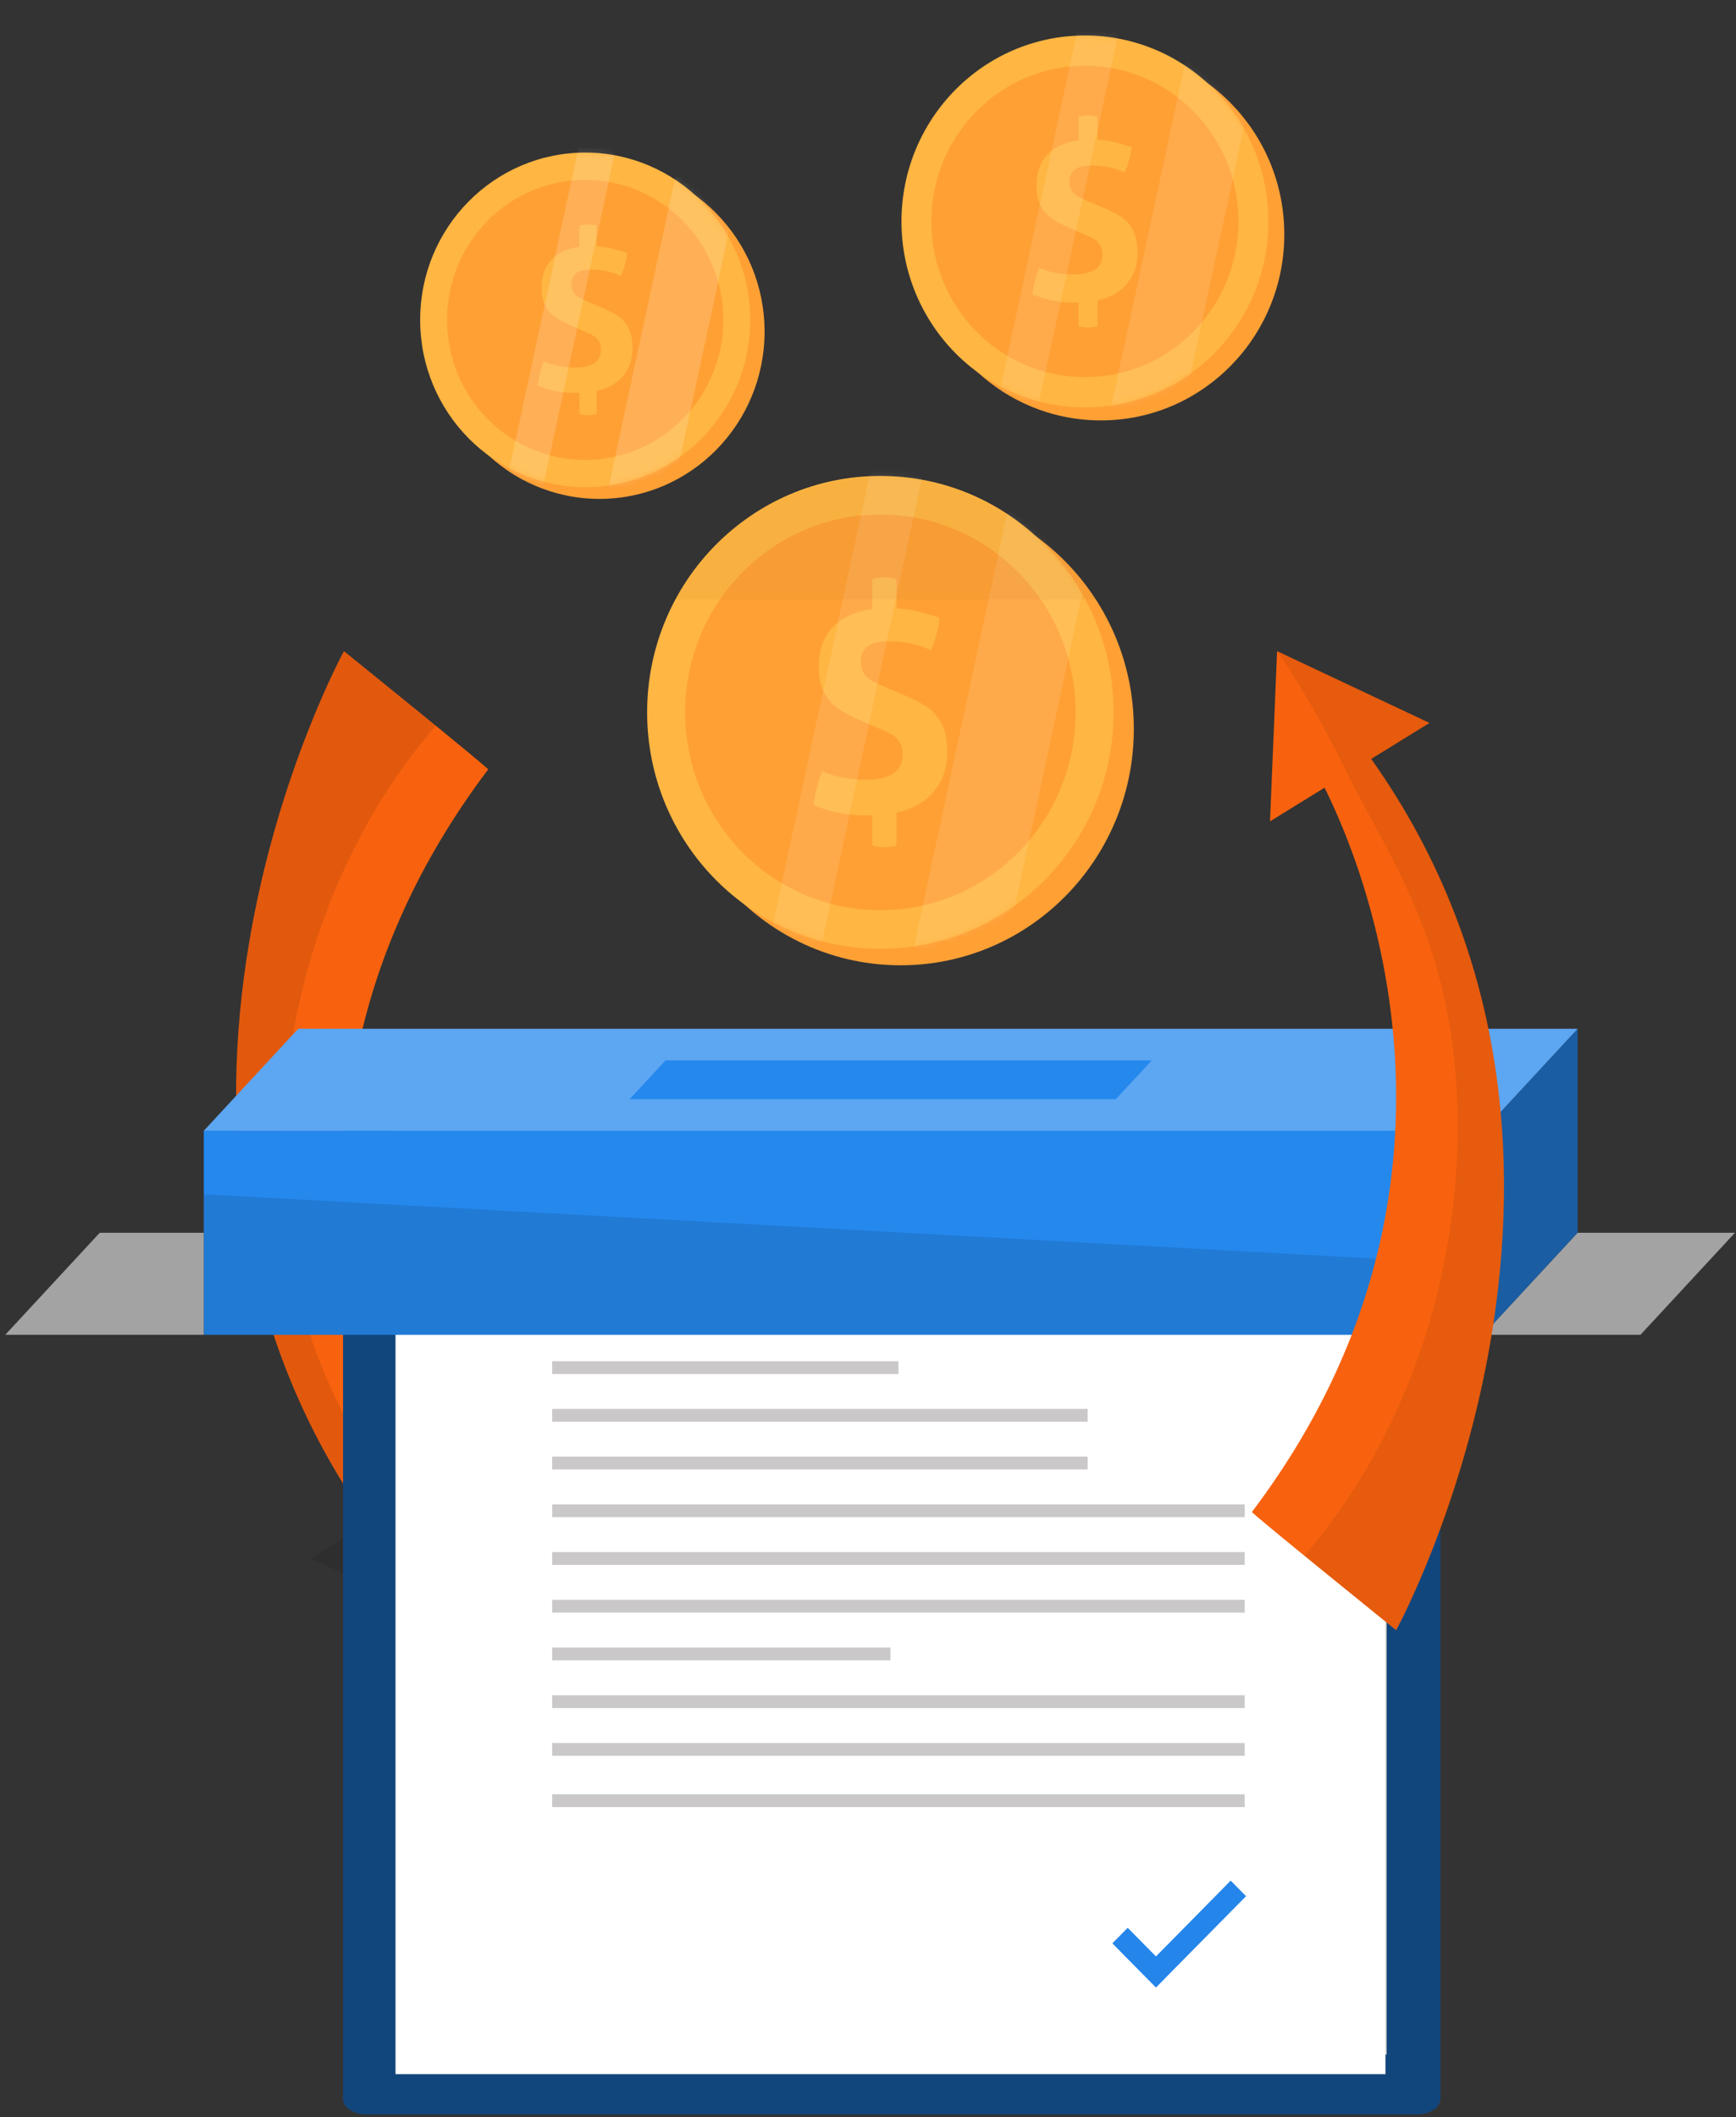 <svg width="301" height="367" viewBox="0 0 301 367" fill="none" xmlns="http://www.w3.org/2000/svg">
<rect x="0" y="0" width="301" height="367" fill="#333333" stroke="none"/>
<path fill-rule="evenodd" clip-rule="evenodd" d="M73.916 262.441C73.916 262.441 35.528 198.441 84.637 133.382C85.095 133.439 59.637 112.879 59.637 112.879C59.637 112.879 13.34 197.304 66.421 267.273L73.916 262.441Z" fill="#F8620E"/>
<path fill-rule="evenodd" clip-rule="evenodd" d="M88.941 253.098L61.295 270.155L87.717 282.598L88.941 253.098Z" fill="#FDEDD3"/>
<path opacity="0.09" fill-rule="evenodd" clip-rule="evenodd" d="M75.558 125.8L59.637 112.878C59.637 112.878 14.804 194.637 63.962 263.92L53.857 270.155L80.279 282.598C80.279 282.598 74.747 274.977 68.099 261.367C63.543 252.041 56.855 242.318 52.673 227.892C44.2 198.672 49.611 155.849 75.558 125.8Z" fill="black"/>
<path fill-rule="evenodd" clip-rule="evenodd" d="M245.715 366.529H63.515C61.288 366.529 59.481 365.319 59.481 363.826V197.367C59.481 195.876 61.288 194.666 63.515 194.666H245.715C247.941 194.666 249.75 195.876 249.75 197.367V363.826C249.75 365.319 247.941 366.529 245.715 366.529Z" fill="#11467D"/>
<path fill-rule="evenodd" clip-rule="evenodd" d="M240.437 356.173H68.793V183.818H204.015H240.437V212.921V356.173Z" fill="#CAC8C8"/>
<path fill-rule="evenodd" clip-rule="evenodd" d="M187.597 106.529C187.597 109.52 185.792 111.946 183.564 111.946H126.483C124.254 111.946 122.449 109.52 122.449 106.529C122.449 103.538 124.254 101.112 126.483 101.112H183.564C185.792 101.112 187.597 103.538 187.597 106.529Z" fill="#FF4957"/>
<path fill-rule="evenodd" clip-rule="evenodd" d="M240.22 230.442V359.551H68.577V202.872H199.477L240.22 230.442Z" fill="white"/>
<path fill-rule="evenodd" clip-rule="evenodd" d="M95.738 196.885H215.815V194.666H95.738V196.885Z" fill="#CAC8C8"/>
<path fill-rule="evenodd" clip-rule="evenodd" d="M95.738 205.09H215.815V202.872H95.738V205.09Z" fill="#CAC8C8"/>
<path fill-rule="evenodd" clip-rule="evenodd" d="M95.738 213.364H155.777V211.143H95.738V213.364Z" fill="#CAC8C8"/>
<path fill-rule="evenodd" clip-rule="evenodd" d="M95.738 221.634H215.815V219.417H95.738V221.634Z" fill="#CAC8C8"/>
<path fill-rule="evenodd" clip-rule="evenodd" d="M95.738 229.908H215.815V227.689H95.738V229.908Z" fill="#CAC8C8"/>
<path fill-rule="evenodd" clip-rule="evenodd" d="M95.738 238.181H155.777V235.962H95.738V238.181Z" fill="#CAC8C8"/>
<path fill-rule="evenodd" clip-rule="evenodd" d="M95.737 246.453H188.586V244.234H95.737V246.453Z" fill="#CAC8C8"/>
<path fill-rule="evenodd" clip-rule="evenodd" d="M95.737 254.726H188.586V252.508H95.737V254.726Z" fill="#CAC8C8"/>
<path fill-rule="evenodd" clip-rule="evenodd" d="M95.738 263H215.815V260.779H95.738V263Z" fill="#CAC8C8"/>
<path fill-rule="evenodd" clip-rule="evenodd" d="M95.738 271.27H215.815V269.053H95.738V271.27Z" fill="#CAC8C8"/>
<path fill-rule="evenodd" clip-rule="evenodd" d="M95.738 279.543H215.815V277.325H95.738V279.543Z" fill="#CAC8C8"/>
<path fill-rule="evenodd" clip-rule="evenodd" d="M95.738 287.816H154.398V285.599H95.738V287.816Z" fill="#CAC8C8"/>
<path fill-rule="evenodd" clip-rule="evenodd" d="M95.738 296.089H215.815V293.869H95.738V296.089Z" fill="#CAC8C8"/>
<path fill-rule="evenodd" clip-rule="evenodd" d="M95.738 304.361H215.815V302.143H95.738V304.361Z" fill="#CAC8C8"/>
<path fill-rule="evenodd" clip-rule="evenodd" d="M95.738 313.258H215.815V311.037H95.738V313.258Z" fill="#CAC8C8"/>
<path fill-rule="evenodd" clip-rule="evenodd" d="M213.385 326.005L200.428 339.145L195.53 334.181L192.868 336.878L197.766 341.842L200.428 344.54L203.082 341.842L216.047 328.702L213.385 326.005Z" fill="#2485EA"/>
<path fill-rule="evenodd" clip-rule="evenodd" d="M196.592 126.351C196.592 148.984 178.487 167.333 156.152 167.333C133.819 167.333 115.714 148.984 115.714 126.351C115.714 103.717 133.819 85.369 156.152 85.369C178.487 85.369 196.592 103.717 196.592 126.351Z" fill="#FFA035"/>
<path fill-rule="evenodd" clip-rule="evenodd" d="M193.083 123.483C193.083 146.115 174.978 164.465 152.643 164.465C130.31 164.465 112.205 146.115 112.205 123.483C112.205 100.85 130.31 82.501 152.643 82.501C174.978 82.501 193.083 100.85 193.083 123.483Z" fill="#FFB642"/>
<path fill-rule="evenodd" clip-rule="evenodd" d="M186.492 123.483C186.492 142.427 171.337 157.785 152.644 157.785C133.95 157.785 118.796 142.427 118.796 123.483C118.796 104.538 133.95 89.181 152.644 89.181C171.337 89.181 186.492 104.538 186.492 123.483Z" fill="#FFA035"/>
<path fill-rule="evenodd" clip-rule="evenodd" d="M151.244 141.372H150.857C149.795 141.372 148.845 141.34 148.007 141.275C147.17 141.209 146.373 141.104 145.616 140.957C144.859 140.809 144.111 140.622 143.372 140.394C142.63 140.165 141.857 139.888 141.053 139.561C141.149 138.616 141.326 137.661 141.584 136.699C141.841 135.736 142.146 134.732 142.501 133.688C143.854 134.244 145.125 134.626 146.318 134.839C147.508 135.051 148.781 135.156 150.132 135.156C152.16 135.156 153.731 134.807 154.841 134.104C155.952 133.403 156.507 132.268 156.507 130.704C156.507 129.92 156.354 129.277 156.049 128.769C155.742 128.265 155.356 127.848 154.889 127.521C154.423 127.195 153.901 126.918 153.321 126.69C152.741 126.461 152.178 126.217 151.63 125.956L149.07 124.829C148.007 124.373 147.042 123.891 146.172 123.385C145.303 122.88 144.554 122.277 143.926 121.574C143.298 120.873 142.816 120.049 142.478 119.102C142.14 118.157 141.971 116.998 141.971 115.628C141.971 112.691 142.791 110.374 144.434 108.678C146.075 106.981 148.345 105.953 151.244 105.593V100.405C151.919 100.21 152.611 100.111 153.321 100.111C153.996 100.111 154.704 100.21 155.445 100.405V105.447C156.733 105.544 157.973 105.733 159.164 106.01C160.354 106.287 161.611 106.654 162.932 107.111C162.738 109.005 162.223 110.864 161.386 112.691C160.903 112.495 160.411 112.299 159.912 112.103C159.413 111.908 158.882 111.745 158.32 111.615C157.756 111.484 157.119 111.378 156.411 111.296C155.703 111.214 154.897 111.173 153.996 111.173C153.449 111.173 152.892 111.214 152.329 111.296C151.767 111.378 151.259 111.549 150.809 111.809C150.359 112.071 149.987 112.439 149.697 112.912C149.408 113.384 149.263 113.996 149.263 114.746C149.263 115.4 149.375 115.954 149.602 116.411C149.825 116.868 150.132 117.251 150.519 117.56C150.906 117.871 151.34 118.142 151.822 118.368C152.306 118.598 152.789 118.809 153.272 119.005L156.169 120.228C157.392 120.751 158.504 121.273 159.502 121.795C160.501 122.317 161.346 122.944 162.039 123.679C162.73 124.413 163.27 125.312 163.657 126.371C164.043 127.432 164.235 128.762 164.235 130.36C164.235 133.036 163.487 135.295 161.99 137.138C160.492 138.982 158.311 140.231 155.445 140.884V146.56C154.769 146.757 154.076 146.854 153.368 146.854C152.66 146.854 151.95 146.757 151.244 146.56V141.372Z" fill="#FFB642"/>
<mask id="mask0" mask-type="alpha" maskUnits="userSpaceOnUse" x="112" y="82" width="82" height="83">
<path fill-rule="evenodd" clip-rule="evenodd" d="M112.204 123.483C112.204 146.116 130.31 164.465 152.644 164.465C174.978 164.465 193.083 146.116 193.083 123.483C193.083 100.849 174.978 82.501 152.644 82.501C130.31 82.501 112.204 100.849 112.204 123.483Z" fill="white"/>
</mask>
<g mask="url(#mask0)">
<path opacity="0.107" fill-rule="evenodd" clip-rule="evenodd" d="M140.822 171.263H131.645L152.037 76.513H161.215L140.822 171.263Z" fill="white"/>
</g>
<mask id="mask1" mask-type="alpha" maskUnits="userSpaceOnUse" x="112" y="82" width="82" height="83">
<path fill-rule="evenodd" clip-rule="evenodd" d="M112.204 123.483C112.204 146.116 130.31 164.465 152.644 164.465C174.978 164.465 193.083 146.116 193.083 123.483C193.083 100.849 174.978 82.501 152.644 82.501C130.31 82.501 112.204 100.849 112.204 123.483Z" fill="white"/>
</mask>
<g mask="url(#mask1)">
<path opacity="0.107" fill-rule="evenodd" clip-rule="evenodd" d="M172.923 171.263H156.922L177.314 76.513H193.316L172.923 171.263Z" fill="white"/>
</g>
<path opacity="0.029" fill-rule="evenodd" clip-rule="evenodd" d="M189.954 103.883C187.297 99.79 183.942 96.205 180.05 93.309C180.05 93.309 168.797 82.511 153.538 82.511C135.641 82.511 125.285 93.309 125.285 93.309C122.027 96.346 119.259 99.915 117.122 103.883H189.954Z" fill="black"/>
<path fill-rule="evenodd" clip-rule="evenodd" d="M132.565 57.482C132.565 73.498 119.753 86.482 103.949 86.482C88.144 86.482 75.332 73.498 75.332 57.482C75.332 41.466 88.144 28.482 103.949 28.482C119.753 28.482 132.565 41.466 132.565 57.482Z" fill="#FFA035"/>
<path fill-rule="evenodd" clip-rule="evenodd" d="M130.081 55.452C130.081 71.469 117.27 84.452 101.465 84.452C85.661 84.452 72.849 71.469 72.849 55.452C72.849 39.436 85.661 26.452 101.465 26.452C117.27 26.452 130.081 39.436 130.081 55.452Z" fill="#FFB642"/>
<path fill-rule="evenodd" clip-rule="evenodd" d="M125.417 55.453C125.417 68.858 114.693 79.725 101.466 79.725C88.237 79.725 77.513 68.858 77.513 55.453C77.513 42.047 88.237 31.18 101.466 31.18C114.693 31.18 125.417 42.047 125.417 55.453Z" fill="#FFA035"/>
<path fill-rule="evenodd" clip-rule="evenodd" d="M100.474 68.111H100.201C99.449 68.111 98.777 68.09 98.184 68.043C97.593 67.996 97.027 67.921 96.493 67.817C95.956 67.713 95.427 67.58 94.903 67.419C94.379 67.257 93.832 67.061 93.262 66.831C93.331 66.162 93.456 65.486 93.639 64.805C93.821 64.123 94.036 63.414 94.288 62.674C95.245 63.068 96.145 63.338 96.988 63.488C97.831 63.639 98.731 63.713 99.688 63.713C101.123 63.713 102.235 63.465 103.02 62.969C103.806 62.473 104.199 61.67 104.199 60.562C104.199 60.007 104.091 59.552 103.874 59.193C103.658 58.837 103.384 58.541 103.054 58.31C102.724 58.079 102.354 57.883 101.943 57.722C101.534 57.56 101.136 57.388 100.748 57.203L98.936 56.405C98.184 56.083 97.501 55.741 96.885 55.383C96.27 55.026 95.74 54.599 95.297 54.102C94.851 53.606 94.51 53.022 94.271 52.353C94.032 51.684 93.913 50.863 93.913 49.894C93.913 47.816 94.493 46.177 95.655 44.976C96.817 43.775 98.424 43.048 100.474 42.794V39.123C100.952 38.985 101.442 38.915 101.943 38.915C102.421 38.915 102.923 38.985 103.447 39.123V42.69C104.359 42.758 105.236 42.892 106.078 43.088C106.922 43.284 107.811 43.544 108.745 43.867C108.608 45.207 108.244 46.524 107.652 47.816C107.31 47.677 106.962 47.539 106.608 47.4C106.255 47.261 105.879 47.146 105.482 47.054C105.083 46.962 104.631 46.887 104.131 46.829C103.63 46.772 103.059 46.742 102.421 46.742C102.035 46.742 101.641 46.772 101.243 46.829C100.844 46.887 100.485 47.008 100.166 47.191C99.847 47.377 99.585 47.638 99.38 47.972C99.175 48.307 99.073 48.739 99.073 49.27C99.073 49.733 99.152 50.125 99.312 50.449C99.471 50.772 99.688 51.043 99.962 51.262C100.235 51.482 100.543 51.672 100.883 51.833C101.226 51.996 101.568 52.145 101.909 52.285L103.96 53.15C104.826 53.52 105.612 53.889 106.318 54.258C107.025 54.627 107.622 55.072 108.113 55.591C108.602 56.111 108.984 56.747 109.258 57.496C109.531 58.248 109.668 59.189 109.668 60.318C109.668 62.213 109.138 63.811 108.078 65.115C107.019 66.42 105.476 67.304 103.447 67.766V71.783C102.969 71.922 102.478 71.991 101.978 71.991C101.476 71.991 100.974 71.922 100.474 71.783V68.111Z" fill="#FFB642"/>
<mask id="mask2" mask-type="alpha" maskUnits="userSpaceOnUse" x="72" y="26" width="59" height="59">
<path fill-rule="evenodd" clip-rule="evenodd" d="M72.849 55.452C72.849 71.469 85.661 84.452 101.465 84.452C117.269 84.452 130.081 71.469 130.081 55.452C130.081 39.436 117.269 26.452 101.465 26.452C85.661 26.452 72.849 39.436 72.849 55.452Z" fill="white"/>
</mask>
<g mask="url(#mask2)">
<path opacity="0.165" fill-rule="evenodd" clip-rule="evenodd" d="M93.099 89.264H86.606L101.037 22.215H107.53L93.099 89.264Z" fill="white"/>
</g>
<mask id="mask3" mask-type="alpha" maskUnits="userSpaceOnUse" x="72" y="26" width="59" height="59">
<path fill-rule="evenodd" clip-rule="evenodd" d="M72.849 55.452C72.849 71.469 85.661 84.452 101.465 84.452C117.269 84.452 130.081 71.469 130.081 55.452C130.081 39.436 117.269 26.452 101.465 26.452C85.661 26.452 72.849 39.436 72.849 55.452Z" fill="white"/>
</mask>
<g mask="url(#mask3)">
<path opacity="0.165" fill-rule="evenodd" clip-rule="evenodd" d="M115.815 89.264H104.493L118.924 22.215H130.246L115.815 89.264Z" fill="white"/>
</g>
<path fill-rule="evenodd" clip-rule="evenodd" d="M222.681 40.643C222.681 58.446 208.44 72.877 190.873 72.877C173.306 72.877 159.064 58.446 159.064 40.643C159.064 22.84 173.306 8.408 190.873 8.408C208.44 8.408 222.681 22.84 222.681 40.643Z" fill="#FFA035"/>
<path fill-rule="evenodd" clip-rule="evenodd" d="M219.921 38.387C219.921 56.19 205.68 70.621 188.112 70.621C170.546 70.621 156.304 56.19 156.304 38.387C156.304 20.584 170.546 6.152 188.112 6.152C205.68 6.152 219.921 20.584 219.921 38.387Z" fill="#FFB642"/>
<path fill-rule="evenodd" clip-rule="evenodd" d="M214.736 38.387C214.736 53.288 202.816 65.368 188.112 65.368C173.408 65.368 161.488 53.288 161.488 38.387C161.488 23.486 173.408 11.406 188.112 11.406C202.816 11.406 214.736 23.486 214.736 38.387Z" fill="#FFA035"/>
<path fill-rule="evenodd" clip-rule="evenodd" d="M187.011 52.458H186.707C185.871 52.458 185.124 52.433 184.466 52.381C183.807 52.33 183.179 52.247 182.586 52.131C181.989 52.015 181.401 51.868 180.819 51.688C180.236 51.508 179.627 51.29 178.995 51.033C179.072 50.29 179.211 49.539 179.414 48.781C179.616 48.025 179.855 47.236 180.135 46.414C181.198 46.852 182.199 47.152 183.137 47.319C184.073 47.486 185.073 47.569 186.137 47.569C187.732 47.569 188.968 47.294 189.84 46.742C190.714 46.19 191.151 45.297 191.151 44.066C191.151 43.45 191.03 42.944 190.79 42.544C190.549 42.147 190.245 41.82 189.879 41.563C189.511 41.307 189.101 41.089 188.644 40.91C188.189 40.729 187.746 40.538 187.315 40.332L185.301 39.446C184.466 39.087 183.706 38.708 183.022 38.31C182.338 37.913 181.749 37.438 181.256 36.885C180.761 36.334 180.382 35.686 180.116 34.941C179.85 34.197 179.717 33.285 179.717 32.208C179.717 29.898 180.363 28.077 181.655 26.742C182.945 25.407 184.731 24.599 187.011 24.316V20.234C187.543 20.082 188.087 20.004 188.644 20.004C189.176 20.004 189.734 20.082 190.316 20.234V24.201C191.329 24.278 192.303 24.425 193.241 24.644C194.178 24.862 195.166 25.151 196.205 25.509C196.052 26.999 195.647 28.462 194.988 29.898C194.608 29.744 194.222 29.59 193.83 29.436C193.436 29.282 193.02 29.154 192.576 29.052C192.133 28.95 191.633 28.866 191.076 28.801C190.518 28.738 189.885 28.705 189.176 28.705C188.745 28.705 188.308 28.738 187.865 28.801C187.422 28.866 187.024 29.001 186.668 29.205C186.314 29.41 186.023 29.7 185.795 30.072C185.568 30.444 185.453 30.925 185.453 31.515C185.453 32.028 185.542 32.465 185.72 32.825C185.896 33.183 186.137 33.486 186.441 33.729C186.745 33.973 187.087 34.186 187.467 34.364C187.847 34.544 188.227 34.711 188.606 34.865L190.885 35.827C191.848 36.239 192.721 36.649 193.506 37.059C194.292 37.47 194.956 37.963 195.501 38.541C196.046 39.118 196.47 39.826 196.774 40.658C197.078 41.493 197.23 42.539 197.23 43.796C197.23 45.901 196.641 47.678 195.464 49.127C194.286 50.578 192.57 51.56 190.316 52.074V56.539C189.783 56.694 189.239 56.769 188.682 56.769C188.125 56.769 187.568 56.694 187.011 56.539V52.458Z" fill="#FFB642"/>
<mask id="mask4" mask-type="alpha" maskUnits="userSpaceOnUse" x="156" y="6" width="64" height="65">
<path fill-rule="evenodd" clip-rule="evenodd" d="M156.305 38.387C156.305 56.189 170.546 70.622 188.112 70.622C205.68 70.622 219.92 56.189 219.92 38.387C219.92 20.584 205.68 6.152 188.112 6.152C170.546 6.152 156.305 20.584 156.305 38.387Z" fill="white"/>
</mask>
<g mask="url(#mask4)">
<path opacity="0.113" fill-rule="evenodd" clip-rule="evenodd" d="M178.814 75.969H171.596L187.636 1.443H194.854L178.814 75.969Z" fill="white"/>
</g>
<mask id="mask5" mask-type="alpha" maskUnits="userSpaceOnUse" x="156" y="6" width="64" height="65">
<path fill-rule="evenodd" clip-rule="evenodd" d="M156.305 38.387C156.305 56.189 170.546 70.622 188.112 70.622C205.68 70.622 219.92 56.189 219.92 38.387C219.92 20.584 205.68 6.152 188.112 6.152C170.546 6.152 156.305 20.584 156.305 38.387Z" fill="white"/>
</mask>
<g mask="url(#mask5)">
<path opacity="0.113" fill-rule="evenodd" clip-rule="evenodd" d="M204.063 75.969H191.477L207.518 1.443H220.103L204.063 75.969Z" fill="white"/>
</g>
<path fill-rule="evenodd" clip-rule="evenodd" d="M273.544 213.704L257.168 231.386V196.02L273.544 178.336V213.704Z" fill="#1A5DA2"/>
<path fill-rule="evenodd" clip-rule="evenodd" d="M35.332 231.386H257.168V196.019H35.332V231.386Z" fill="#2588ED"/>
<path fill-rule="evenodd" clip-rule="evenodd" d="M35.332 196.02L51.709 178.337H273.544L257.168 196.02H35.332Z" fill="#5CA6F2"/>
<path fill-rule="evenodd" clip-rule="evenodd" d="M109.176 190.538L115.399 183.819H199.701L193.477 190.538H109.176Z" fill="#2588ED"/>
<path fill-rule="evenodd" clip-rule="evenodd" d="M17.288 213.704L0.912 231.386H35.332V213.704H17.288Z" fill="#A3A3A3"/>
<path fill-rule="evenodd" clip-rule="evenodd" d="M284.436 231.387L300.813 213.704H273.544L257.168 231.387H284.436Z" fill="#A3A3A3"/>
<path opacity="0.109" fill-rule="evenodd" clip-rule="evenodd" d="M35.332 207.024V231.387H257.168V219.206L35.332 207.024Z" fill="black"/>
<path fill-rule="evenodd" clip-rule="evenodd" d="M227.793 133.036C227.793 133.036 266.18 197.036 217.072 262.095C216.613 262.037 242.072 282.598 242.072 282.598C242.072 282.598 288.368 198.172 235.287 128.204L227.793 133.036Z" fill="#F8620E"/>
<path fill-rule="evenodd" clip-rule="evenodd" d="M220.205 142.379L247.852 125.322L221.43 112.878L220.205 142.379Z" fill="#F8620E"/>
<path opacity="0.071" fill-rule="evenodd" clip-rule="evenodd" d="M226.151 269.677L242.072 282.598C242.072 282.598 286.904 200.84 237.746 131.557L247.852 125.322L221.43 112.879C221.43 112.879 226.961 120.5 233.61 134.109C238.166 143.435 244.853 153.158 249.036 167.585C257.508 196.804 252.097 239.628 226.151 269.677Z" fill="black"/>
</svg>

